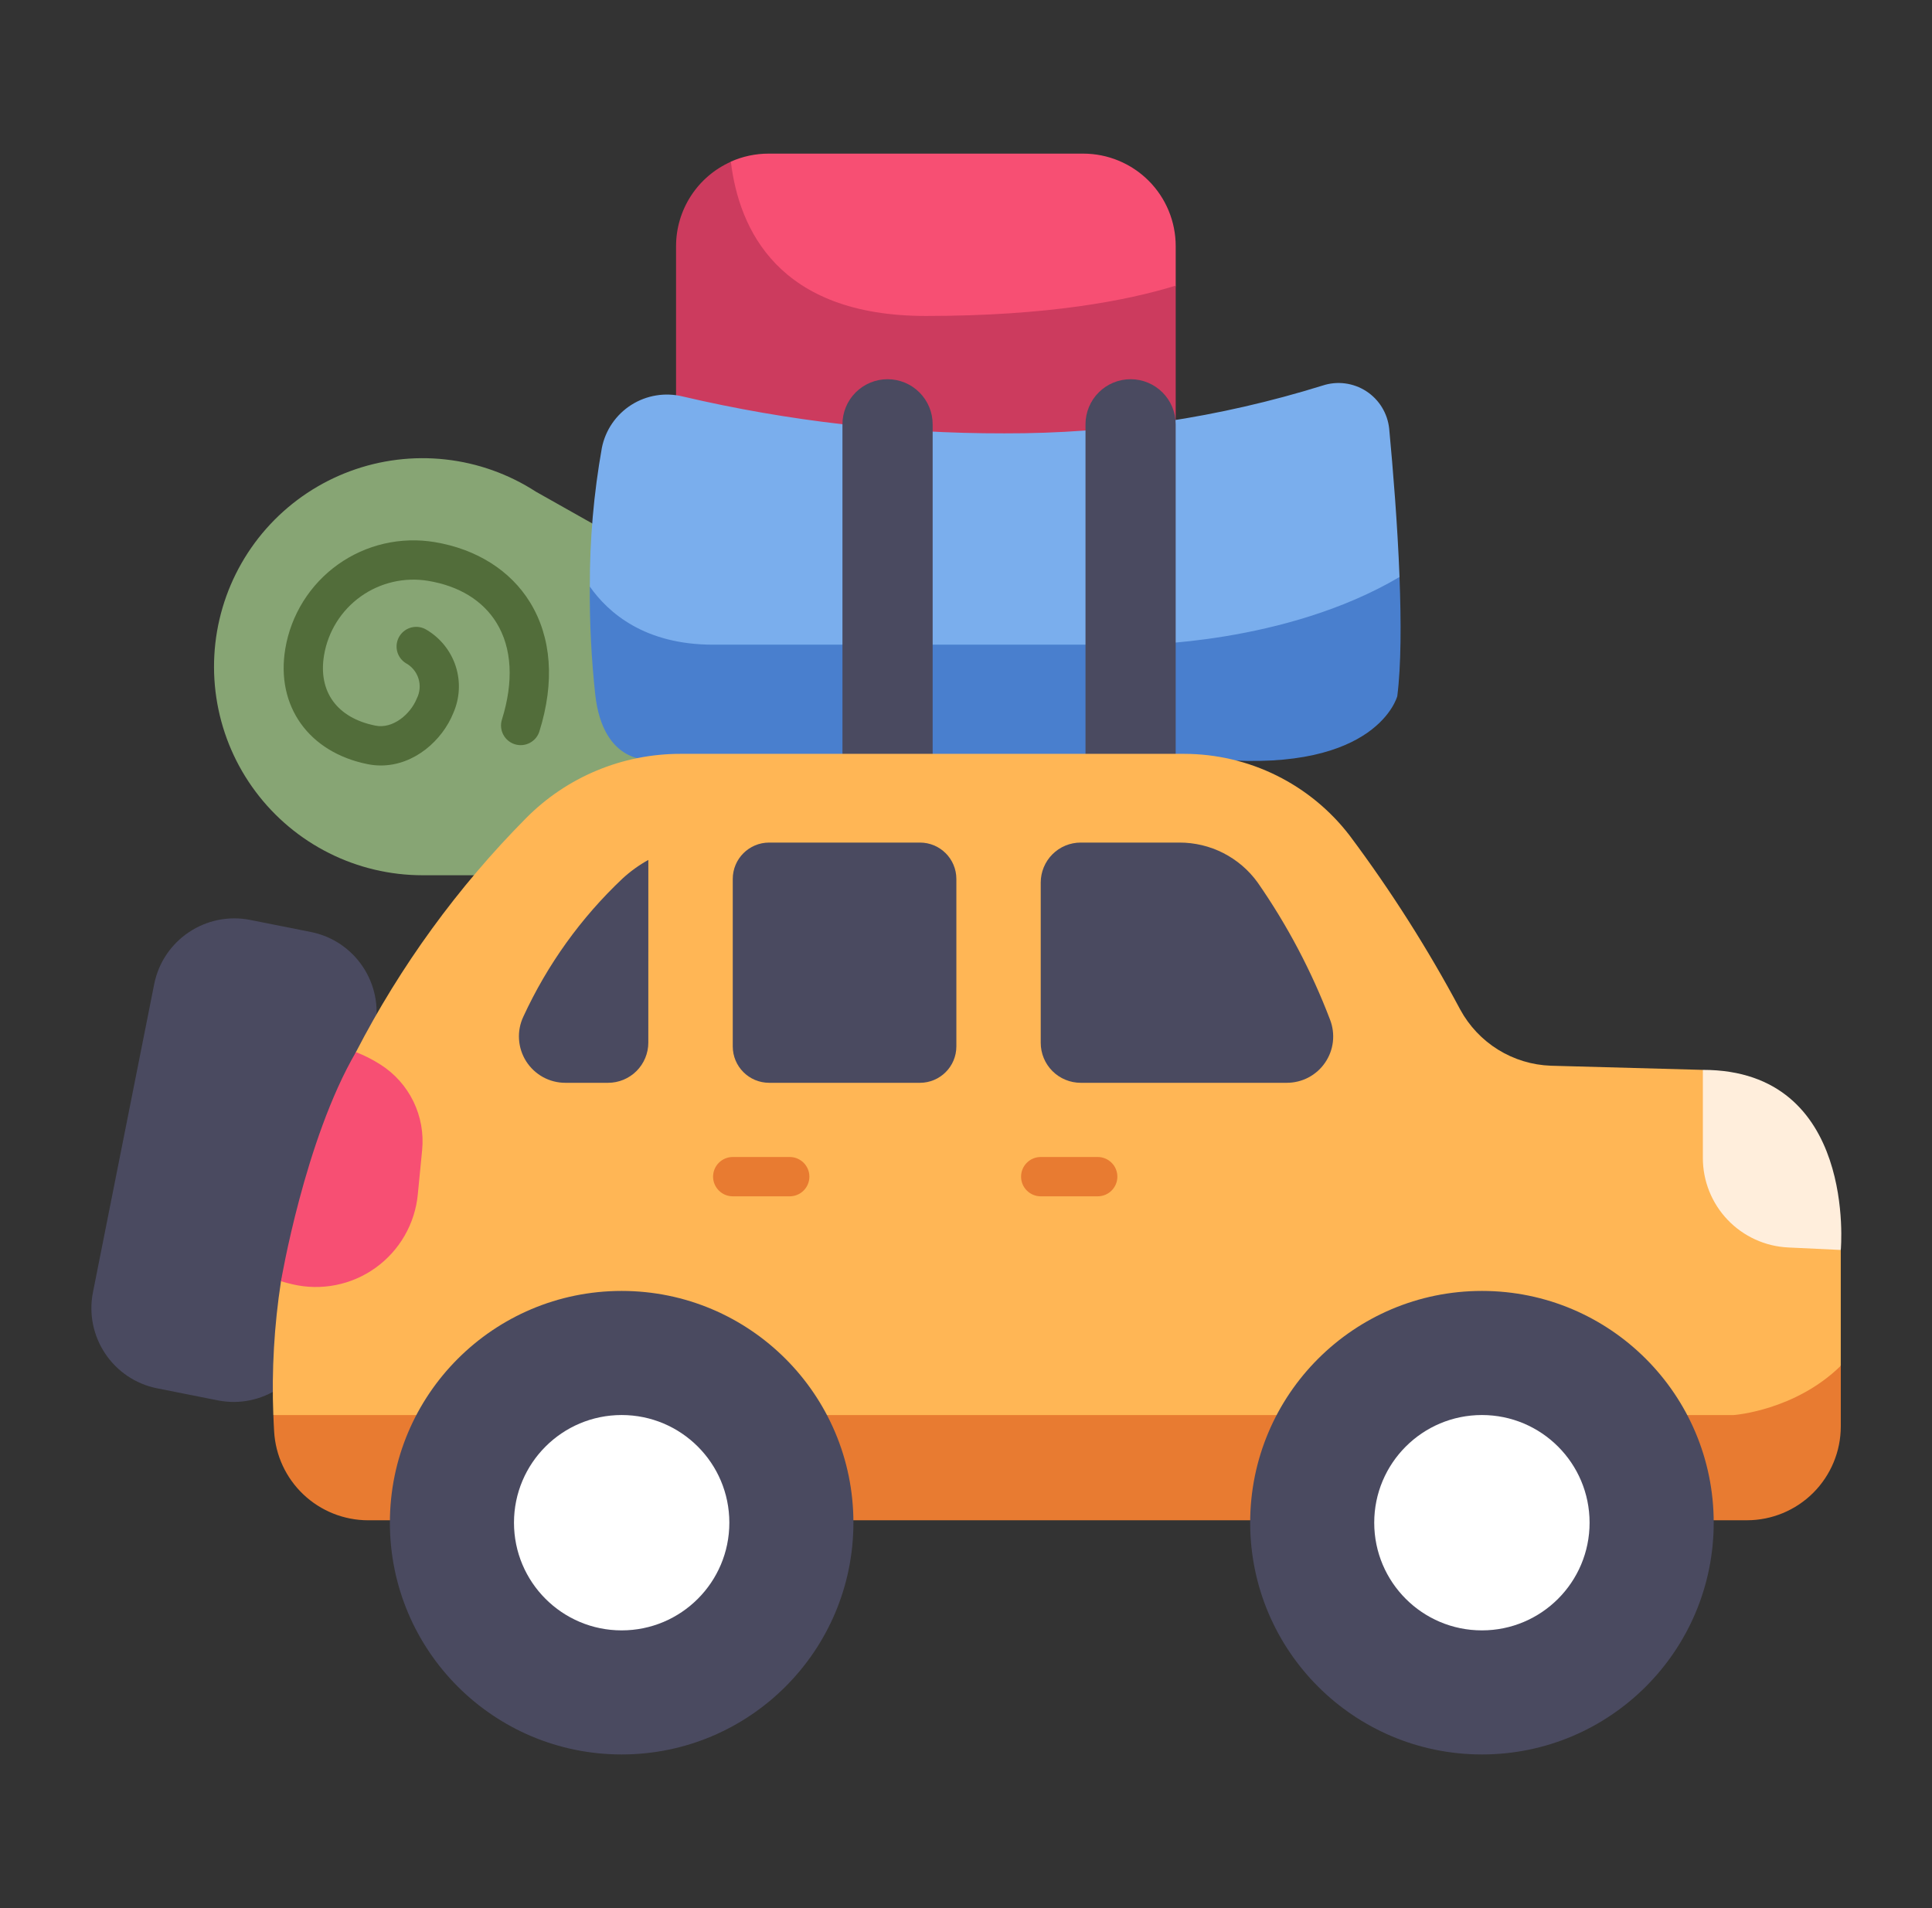 <svg width="81" height="80" viewBox="0 0 81 80" fill="none" xmlns="http://www.w3.org/2000/svg">
<rect x="0" y="0" width="81" height="80" fill="#333333" stroke="none"/>
<g id="travel 1">
<path id="Vector" d="M48.365 17.551L28.938 17.988L28.77 10.379C28.77 8.8 30.641 6.777 30.641 6.777C31.138 6.555 31.677 6.441 32.221 6.441H45.415C46.443 6.441 47.429 6.85 48.157 7.577C48.884 8.304 49.292 9.291 49.292 10.319V11.976L48.365 17.551Z" fill="#F74F73"/>
<path id="Vector_2" d="M49.292 11.976C47.244 12.607 43.914 13.247 38.818 13.247C32.611 13.247 30.98 9.587 30.642 6.782C29.958 7.086 29.377 7.583 28.969 8.211C28.561 8.839 28.344 9.572 28.344 10.321V19.02H49.292V11.976Z" fill="#CC3B5E"/>
<path id="Vector_3" d="M22.467 20.614C21.326 19.875 20.027 19.412 18.676 19.263C17.324 19.113 15.956 19.282 14.681 19.754C13.405 20.226 12.258 20.989 11.329 21.982C10.4 22.976 9.716 24.172 9.331 25.476C8.946 26.78 8.87 28.156 9.11 29.495C9.35 30.834 9.898 32.098 10.713 33.187C11.527 34.276 12.584 35.161 13.8 35.77C15.015 36.379 16.357 36.696 17.716 36.696H27.943V23.701L22.467 20.614Z" fill="#87A574"/>
<path id="Vector_4" d="M25.234 18.773C25.308 18.405 25.456 18.056 25.668 17.747C25.881 17.438 26.154 17.175 26.47 16.974C26.787 16.774 27.141 16.639 27.512 16.579C27.882 16.518 28.26 16.534 28.625 16.623C33.044 17.658 37.568 18.177 42.107 18.169C46.631 18.183 51.131 17.508 55.451 16.165C55.754 16.065 56.075 16.034 56.391 16.075C56.707 16.116 57.01 16.227 57.277 16.399C57.545 16.572 57.77 16.803 57.937 17.074C58.104 17.346 58.208 17.651 58.242 17.968C58.404 19.69 58.591 21.996 58.676 24.191C58.676 24.191 57.558 31.726 50.884 31.195L27.432 31.286L25.573 28.745C25.443 27.607 24.729 24.59 24.729 24.59C24.723 22.64 24.892 20.693 25.234 18.773Z" fill="#7AAEED"/>
<path id="Vector_5" d="M15.97 32.094C15.784 32.094 15.599 32.076 15.417 32.039C12.947 31.547 11.559 29.603 11.961 27.2C12.079 26.495 12.335 25.82 12.714 25.214C13.093 24.608 13.587 24.082 14.169 23.667C14.751 23.252 15.409 22.955 16.106 22.794C16.802 22.634 17.524 22.611 18.229 22.729C19.984 23.023 21.402 23.919 22.221 25.252C23.125 26.724 23.262 28.595 22.615 30.663C22.583 30.767 22.531 30.862 22.462 30.945C22.392 31.029 22.307 31.097 22.211 31.147C22.116 31.197 22.011 31.228 21.903 31.238C21.795 31.248 21.687 31.236 21.584 31.204C21.48 31.172 21.384 31.119 21.302 31.05C21.218 30.981 21.15 30.896 21.1 30.8C21.049 30.704 21.019 30.599 21.009 30.492C20.999 30.384 21.011 30.275 21.043 30.172C21.543 28.572 21.465 27.168 20.818 26.114C20.244 25.18 19.254 24.571 17.957 24.354C16.964 24.188 15.945 24.423 15.126 25.007C14.306 25.592 13.752 26.478 13.586 27.471C13.33 29.001 14.135 30.103 15.739 30.423C16.47 30.571 17.212 29.944 17.477 29.28C17.607 29.021 17.631 28.722 17.544 28.446C17.456 28.17 17.265 27.939 17.01 27.801C16.918 27.744 16.839 27.668 16.777 27.58C16.715 27.492 16.67 27.392 16.646 27.286C16.599 27.073 16.637 26.85 16.754 26.665C16.871 26.481 17.056 26.35 17.269 26.302C17.482 26.254 17.706 26.293 17.89 26.409C18.469 26.754 18.902 27.298 19.108 27.939C19.314 28.581 19.277 29.275 19.006 29.892C18.551 31.032 17.374 32.094 15.97 32.094Z" fill="#526D3A"/>
<path id="Vector_6" d="M58.582 29.187C58.745 27.905 58.747 26.09 58.675 24.191C53.876 27.028 47.694 27.029 47.694 27.029H29.895C27.046 27.029 25.515 25.712 24.727 24.591C24.717 26.11 24.794 27.629 24.958 29.14C25.294 32.072 27.264 31.845 27.264 31.845H51.087C57.76 32.376 58.582 29.187 58.582 29.187Z" fill="#497FCE"/>
<g id="Group">
<path id="Vector_7" d="M37.211 15.899C37.713 15.899 38.194 16.098 38.548 16.453C38.903 16.808 39.102 17.288 39.102 17.79V32.072H35.32V17.79C35.32 17.542 35.369 17.296 35.464 17.066C35.559 16.837 35.699 16.628 35.874 16.453C36.05 16.277 36.258 16.138 36.488 16.043C36.717 15.948 36.963 15.899 37.211 15.899Z" fill="#4A4A60"/>
<path id="Vector_8" d="M47.401 15.899C47.902 15.899 48.383 16.098 48.738 16.453C49.092 16.808 49.291 17.288 49.291 17.79V32.072H45.51V17.79C45.51 17.542 45.559 17.296 45.654 17.066C45.749 16.837 45.888 16.628 46.064 16.453C46.239 16.277 46.448 16.138 46.677 16.043C46.906 15.948 47.152 15.899 47.401 15.899Z" fill="#4A4A60"/>
<path id="Vector_9" d="M13.031 39.074L10.495 38.57C8.638 38.201 6.834 39.407 6.464 41.264L3.898 54.177C3.529 56.034 4.735 57.839 6.591 58.208L9.127 58.712C10.984 59.081 12.788 57.875 13.158 56.018L15.724 43.105C16.093 41.248 14.887 39.443 13.031 39.074Z" fill="#4A4A60"/>
</g>
<path id="Vector_10" d="M77.175 57.26V52.406L71.392 44.856L65.024 44.682C64.24 44.655 63.476 44.423 62.809 44.01C62.142 43.596 61.594 43.016 61.22 42.326C59.864 39.784 58.317 37.349 56.592 35.041C55.776 33.974 54.725 33.11 53.521 32.514C52.317 31.918 50.992 31.608 49.649 31.606H28.527C27.323 31.605 26.13 31.843 25.018 32.306C23.906 32.77 22.898 33.449 22.051 34.306C19.19 37.193 16.787 40.499 14.923 44.111L11.781 53.718C11.495 55.573 11.387 57.451 11.459 59.326L15.111 61.514H74.993L77.175 57.26Z" fill="#FFB655"/>
<path id="Vector_11" d="M71.393 44.856V48.548C71.392 49.514 71.765 50.444 72.431 51.142C73.098 51.842 74.009 52.257 74.974 52.302L77.176 52.406C77.176 52.406 77.868 44.856 71.393 44.856Z" fill="#FFEEDC"/>
<path id="Vector_12" d="M14.923 44.111C15.281 44.251 15.625 44.425 15.95 44.633C16.545 45.01 17.023 45.546 17.332 46.179C17.641 46.813 17.767 47.52 17.698 48.221L17.516 50.082C17.457 50.691 17.268 51.28 16.963 51.809C16.657 52.339 16.242 52.798 15.746 53.154C15.249 53.511 14.682 53.757 14.082 53.876C13.482 53.996 12.864 53.986 12.269 53.847C12.108 53.81 11.946 53.767 11.781 53.718C11.781 53.718 12.779 47.783 14.923 44.111Z" fill="#F74F73"/>
<path id="Vector_13" d="M27.182 36.054C26.793 36.269 26.431 36.53 26.104 36.83C24.358 38.477 22.946 40.444 21.942 42.623C21.802 42.92 21.739 43.246 21.76 43.573C21.78 43.9 21.883 44.217 22.058 44.494C22.233 44.77 22.476 44.998 22.762 45.157C23.049 45.315 23.372 45.398 23.699 45.398H25.495C25.942 45.398 26.371 45.22 26.687 44.904C27.003 44.588 27.181 44.159 27.181 43.712L27.182 36.054Z" fill="#4A4A60"/>
<path id="Vector_14" d="M38.569 35.326H32.247C31.404 35.326 30.721 36.009 30.721 36.852V43.871C30.721 44.714 31.404 45.398 32.247 45.398H38.569C39.412 45.398 40.096 44.714 40.096 43.871V36.852C40.096 36.009 39.412 35.326 38.569 35.326Z" fill="#4A4A60"/>
<path id="Vector_15" d="M55.764 42.754C54.99 40.72 53.97 38.788 52.728 37.001C52.354 36.481 51.861 36.059 51.291 35.767C50.72 35.476 50.089 35.325 49.449 35.326H45.31C44.865 35.326 44.438 35.502 44.124 35.817C43.81 36.131 43.633 36.558 43.633 37.003V43.721C43.633 44.166 43.809 44.592 44.124 44.907C44.438 45.221 44.865 45.398 45.31 45.398H53.95C54.266 45.398 54.577 45.322 54.857 45.175C55.136 45.028 55.376 44.815 55.554 44.554C55.733 44.294 55.846 43.994 55.882 43.68C55.918 43.367 55.878 43.049 55.764 42.754Z" fill="#4A4A60"/>
<path id="Vector_16" d="M33.111 50.157H30.72C30.502 50.157 30.292 50.07 30.138 49.915C29.983 49.761 29.896 49.551 29.896 49.333C29.896 49.114 29.983 48.905 30.138 48.751C30.292 48.596 30.502 48.509 30.72 48.509H33.111C33.329 48.509 33.538 48.596 33.693 48.751C33.847 48.905 33.934 49.114 33.934 49.333C33.934 49.551 33.847 49.761 33.693 49.915C33.538 50.07 33.329 50.157 33.111 50.157Z" fill="#E87B31"/>
<path id="Vector_17" d="M46.023 50.157H43.632C43.414 50.157 43.204 50.07 43.05 49.915C42.895 49.761 42.809 49.551 42.809 49.333C42.809 49.114 42.895 48.905 43.05 48.751C43.204 48.596 43.414 48.509 43.632 48.509H46.023C46.241 48.509 46.451 48.596 46.605 48.751C46.76 48.905 46.846 49.114 46.846 49.333C46.846 49.551 46.76 49.761 46.605 49.915C46.451 50.07 46.241 50.157 46.023 50.157Z" fill="#E87B31"/>
<path id="Vector_18" d="M73.24 63.739C74.284 63.739 75.285 63.324 76.023 62.586C76.761 61.847 77.176 60.846 77.176 59.802V57.261C75.262 59.141 72.692 59.328 72.692 59.328H11.461C11.47 59.556 11.479 59.784 11.493 60.014C11.55 61.019 11.989 61.965 12.72 62.657C13.451 63.35 14.419 63.737 15.426 63.74L73.24 63.739Z" fill="#E87B31"/>
<path id="Vector_19" d="M26.063 73.558C31.429 73.558 35.78 69.208 35.78 63.841C35.78 58.475 31.429 54.124 26.063 54.124C20.696 54.124 16.346 58.475 16.346 63.841C16.346 69.208 20.696 73.558 26.063 73.558Z" fill="#4A4A60"/>
<path id="Vector_20" d="M26.063 68.356C28.557 68.356 30.578 66.335 30.578 63.841C30.578 61.348 28.557 59.327 26.063 59.327C23.57 59.327 21.549 61.348 21.549 63.841C21.549 66.335 23.57 68.356 26.063 68.356Z" fill="white"/>
<path id="Vector_21" d="M62.131 73.558C67.498 73.558 71.848 69.208 71.848 63.841C71.848 58.475 67.498 54.124 62.131 54.124C56.764 54.124 52.414 58.475 52.414 63.841C52.414 69.208 56.764 73.558 62.131 73.558Z" fill="#4A4A60"/>
<path id="Vector_22" d="M62.13 68.356C64.623 68.356 66.644 66.335 66.644 63.841C66.644 61.348 64.623 59.327 62.13 59.327C59.636 59.327 57.615 61.348 57.615 63.841C57.615 66.335 59.636 68.356 62.13 68.356Z" fill="white"/>
</g>
</svg>
